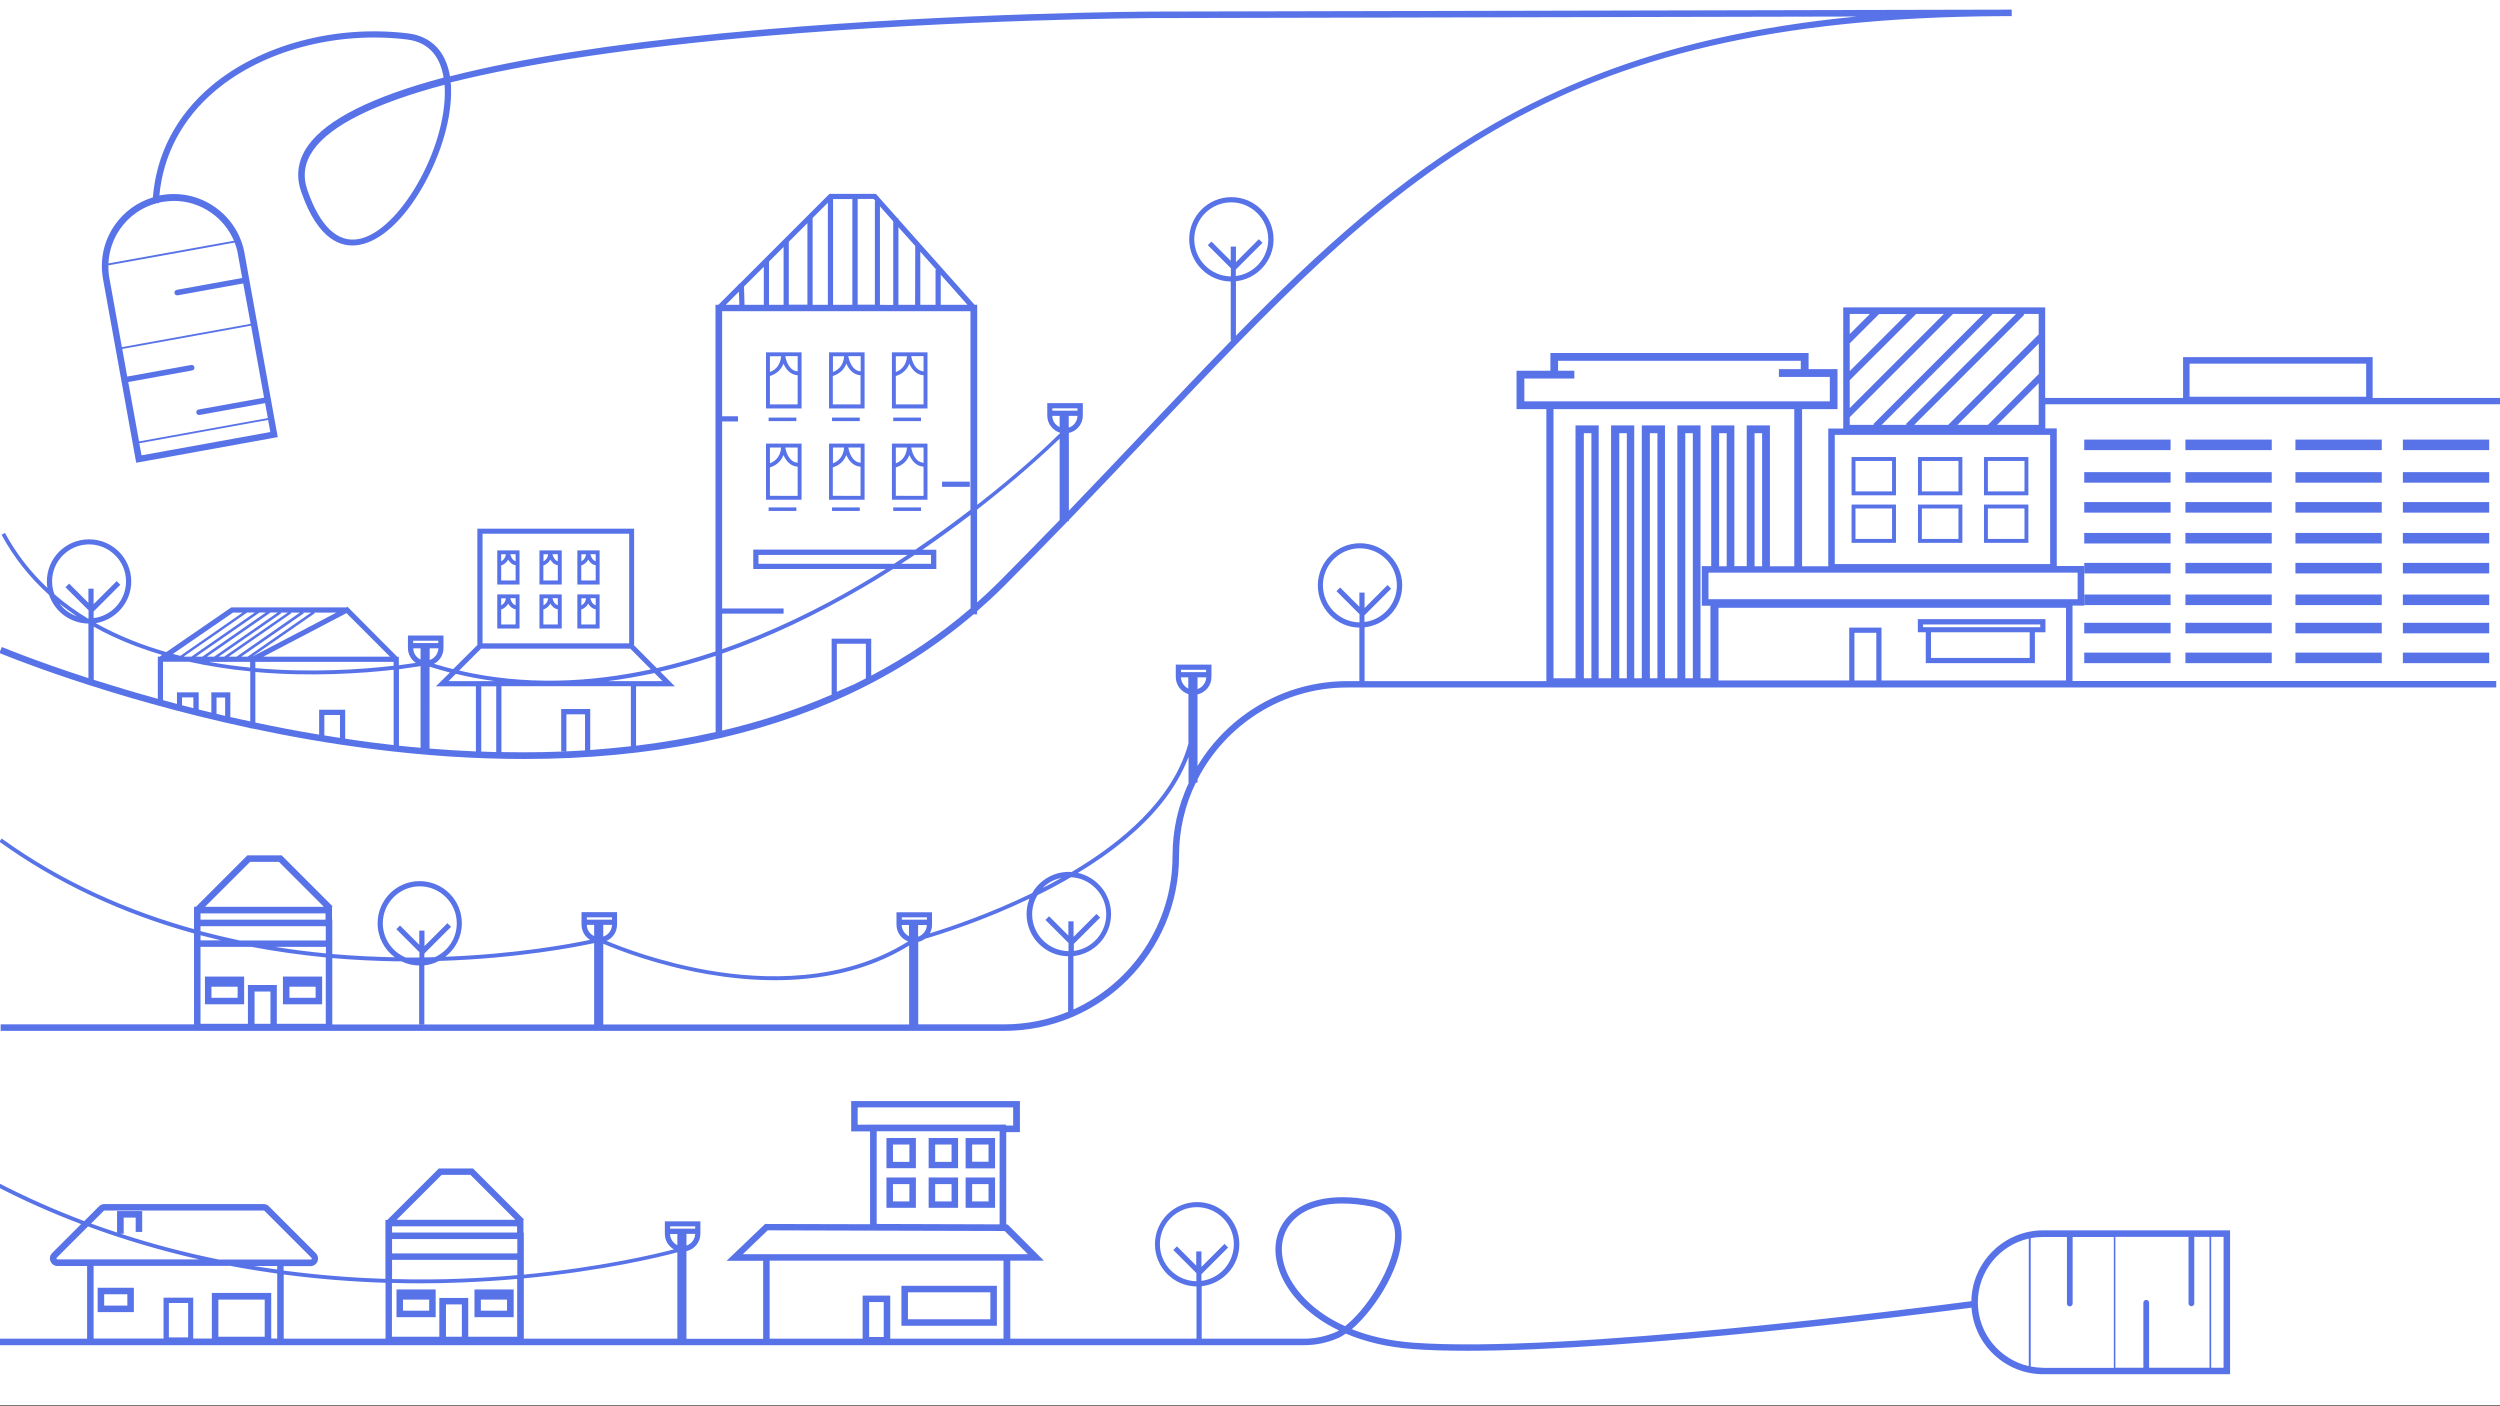 <?xml version="1.0" encoding="utf-8"?>
<!-- Generator: Adobe Illustrator 24.3.0, SVG Export Plug-In . SVG Version: 6.00 Build 0)  -->
<svg version="1.1" xmlns="http://www.w3.org/2000/svg" xmlns:xlink="http://www.w3.org/1999/xlink" x="0px" y="0px"
	 viewBox="0 0 1920 1080" style="enable-background:new 0 0 1920 1080;" xml:space="preserve">
<rect x="0" y="0" width="1920" height="1080" fill="#333333" stroke="none"/>
<style type="text/css">
	.st0{fill:#FFFFFF;}
	.st1{display:none;}
	.st2{display:inline;fill:#39B9E5;}
	.st3{display:inline;}
	.st4{display:inline;opacity:0.5;fill:#FFFFFF;enable-background:new    ;}
	.st5{fill:#5873E8;}
</style>
<g id="Layer_2">
	<rect x="-0.6" y="-0.7" class="st0" width="1922.7" height="1080"/>
</g>
<g id="Layer_1">
	<g id="Layer_1_2_">
		<g id="Layer_1_1_" class="st1">
			<path class="st2" d="M0,827.8V1h1920v847.7c0,0-548.8-262-906.3,0S0,827.8,0,827.8z"/>
			<g class="st3">
				<path class="st0" d="M1221,117.3c-24.6,57.7,64.6,98.4,64.6,98.4s-22.4-18.6-21.1-55.9s32.6-51.3,39.1-53.3
					c6.4-2,21.6-8.8,43.8,0L1296.2,76C1296.2,75.9,1245.6,59.5,1221,117.3z"/>
				<path class="st0" d="M1245.6,191.6l-14.7-10.1c-24.6-19.4-21.5-44.9-22.6-54.4s7.7-35.6,30.4-50.3c22.7-14.7,53-4.5,53-4.5
					c-28.2-17.7-36.9-14.2-49.9-13.4s-28.2,12.3-32.6,16.2s-18.9,21.8-19.3,47.1s12.3,35.4,18.3,44.1
					C1214.2,175.2,1245.6,191.6,1245.6,191.6z"/>
				<path class="st0" d="M1576.5,627.7c1.7,1.2,3.4,2,4.9,2.4C1581.3,630,1579.5,629.2,1576.5,627.7z"/>
				<path class="st0" d="M1562.6,494c44.8-51.5,102.3-27.5,102.3-27.5s-42.1-36.2-96.6-11.9c-20.3,9.1-33.4,22.6-41.3,37.9
					c-1.2-1.1-2.6-1.9-4.3-2.5c-0.8-0.3-1.7-0.5-2.6-0.7c-30.1-6.6-80.4,25.9-94.3,37.9c-4.3,3.7-9,9.9-15.5,18.4
					c-17.8,23.7-47.7,63.3-87.5,65.9c-25.6,1.7-53.1-12.2-81.7-41.2c-10-10.2-13.6-20.7-11.2-33.3c5.1-27.4,41.4-77,184.7-157.6
					c95.8-53.9,202.4-100.8,259.7-126.1c19.3-8.5,32.1-14.1,37.4-16.9c27.4-14.4,57.5-45.9,63.3-83.7c3.1-20.4,0.2-51.3-31.2-83.2
					c-12.3-12.4-26.5-18.3-42.4-17.6c-47.7,2.4-98,64.6-146.7,124.8c-18.2,22.6-35.5,43.9-50.6,59.2c-10.6,10.8-22.7,15.6-36.8,14.7
					c-24.5-1.6-50.4-19.5-70.9-37.9c6.5-10,10.3-22.3,10.3-35.4c0-20.2-8.9-38.2-22.7-49.5c-5.8-5.2-15.2-12-29.4-18.3
					c-22.4-10.1-79.9,1.9-79.9,63.3c0,54.5,47.1,65.4,68.6,65.8c2.3,0.3,4.5,0.5,6.8,0.5c11.1,0,21.4-3.5,30.1-9.5
					c23.6,21.2,54.6,42.6,85.6,44.6c20.9,1.4,39.3-5.9,54.7-21.5c15.9-16.2,33.5-37.9,52.1-60.9c41.2-51,92.6-114.4,130-116.3
					c9.2-0.5,17.3,3,24.9,10.7c19.7,20,28,41.2,24.6,62.9c-4.5,29.5-29.6,55.1-51.1,66.4c-4.6,2.4-17.8,8.2-36,16.3
					c-57.6,25.4-164.9,72.6-261.7,127.1c-123.1,69.2-187.3,126-196.3,173.8c-3.8,20,2.3,38.8,17.6,54.3c31.5,32,63.1,48.2,93.8,48.2
					c1.9,0,3.9-0.1,5.8-0.2c50.2-3.4,84.1-48.3,104.3-75.1c4.9-6.5,9.6-12.7,12-14.8c18.1-15.5,58.7-36.4,74.5-32.9
					c0.3,0.1,0.5,0.1,0.7,0.2c1.2,0.4,2.5,0.5,3.8,0.4c-4.6,20.5-2.2,42.1,3.5,59.6c9.7,30,41,48.8,53.2,55.2
					C1555.4,613.1,1521.3,541.5,1562.6,494z M1350.4,230.8c-26.6,0-48.3-23.9-48.3-53.4s21.7-53.4,48.3-53.4s48.3,23.9,48.3,53.4
					c0,11-3,21.2-8.2,29.7c-19.2-18.2-32.3-35.3-32.7-35.8l0,0l-9,7c-5.2,4.1-6,11.7-1.7,16.8c6.1,7.2,15.5,17.7,27.1,28.7
					C1367.2,228.3,1359,230.8,1350.4,230.8z"/>
				<path class="st0" d="M1654.8,532.3c49.2-39.7,94.3-15.7,94.3-15.7s-33.8-27.9-76.5-43.6s-79.2,14.3-79.2,14.3
					c-89.1,81.3,9.1,155.4,9.1,155.4l59.1,33.3C1620.9,647.1,1605.5,571.9,1654.8,532.3z"/>
				<path class="st0" d="M1830.3,601.1c-3.2-17-12.1-43.1-36.3-57.2c-36.6-21.4-39.6-23.3-39.6-23.3s-79.2-24-111.9,61.8
					c-26.1,68.4,38.6,111.2,74.7,124.6c10.1,4.6,21.1,7.1,32.7,7.1c46.1,0,83.6-39.8,83.6-88.8
					C1833.4,616.8,1832.3,608.8,1830.3,601.1z M1749.8,698.9c-37.9,0-68.7-33.1-68.7-73.7c0-40.7,30.8-73.7,68.7-73.7
					c37.9,0,68.7,33.1,68.7,73.7S1787.7,698.9,1749.8,698.9z"/>
			</g>
		</g>
		<g id="Layer_3" class="st1">
			<path class="st4" d="M1805.5,534.6c-0.8-0.3-1.5-0.4-2.3-0.5l-184-98c-9.4-5-20.2-6.1-30.3-3.1c-31.5,9.4-54.5,28.2-68.4,55.9
				l-6,1.2V490c-2.1,0.5-52.2,13.7-128.8,77c-22.7,18.8-55.7,30.6-90.4,32.4c-31.9,1.7-61.2-5.6-76.6-19.1
				c-14.7-12.8-15.6-29.9-2.7-50.6c16.9-27.2,110-75.4,208.5-126.4c78-40.4,166.4-86.2,234.6-130.5
				c81.2-52.7,120.5-94.1,123.7-130.3c1.7-19.4-7.1-36.7-26.2-51.3c-32.9-25.2-61.7-34.8-88.1-29.5c-42.9,8.7-69.1,54.9-94.4,99.5
				c-23.8,41.9-46.2,81.4-77.9,81.4c-44.4,0-80.4-18.7-103.2-34.7c2.5-5.5,4.7-11.4,6.3-17.6c8.5-32.5,0.7-63.7-17.5-76.6
				c-0.3-0.6-0.5-1.1-0.6-1.4l0.1-0.2l-95.4-60.4c-8.4-5.3-17.9-8.1-27.5-8.1c-0.2,0-0.5,0-0.7,0c-26.2,0.4-46.2,7.9-59.5,22.2
				c-17.7,19.1-19.9,46.3-18.6,65.7c0.8,13.2,8.1,25.4,19.3,32.6l128.6,81.8l0.4-0.7c2.1,1.1,4.3,1.9,6.7,2.5
				c2.8,0.7,5.6,1.1,8.4,1.1c10.1,0,20.6-4.5,30.2-13.1c4.4-4,8.4-8.6,12-13.8c34.5,24,72.9,36.7,111.1,36.7
				c18.8,0,36.1-9.6,52.9-29.2c14.1-16.5,26.2-37.8,39-60.3c23.6-41.5,47.9-84.5,83.7-91.7c21.6-4.4,46.2,4.3,75.2,26.5
				c14.6,11.2,21.2,23.4,19.9,37.2c-2.7,30.1-41.8,69.9-116.5,118.3c-67.6,43.8-155.6,89.4-233.3,129.7
				c-109.2,56.6-195.5,101.3-214.7,132.2c-8.7,14.1-12.5,27.5-11.2,40.1c1.2,11.7,7.1,22.5,16.9,31.1c16.9,14.8,45.6,23.2,78,23.2
				c3.3,0,6.6-0.1,9.9-0.3c38.1-2,74.4-15.1,99.8-36.1c59.3-49.1,102.5-67,117.1-72.1c-7.8,24.3-8.4,49.1-7.4,66.5
				c0.9,14.5,9.4,27.8,22.2,34.6l210.1,111.2c1.3,1.4,2.8,2.4,4.5,3c1.1,0.4,2.2,0.5,3.3,0.5c7.4,0,16.2-7.7,26.1-23
				c10.3-15.9,20.5-38.1,28.7-62.6s13.5-48.4,14.9-67.3C1816.9,549.3,1813.6,537.3,1805.5,534.6z M1201,160.8
				c-1.5-0.9-2.8-2-4.1-3.1c-0.8-5.8-2.4-20.4,0-37c-0.3-0.2-0.6-0.3-0.9-0.5c-2.3,15.9-1.1,30-0.2,36.5
				c-7.1-6.5-11.6-15.7-12.2-25.4c-1.2-18.7,0.9-44.7,17.6-62.7c12.5-13.6,31.6-20.6,56.7-21c6-0.1,12,1,17.7,3.3
				c-23.6,1.4-42.2,8.3-55.8,20.7c0.3,0.1,0.7,0.3,1,0.4c13.7-12.4,32.8-19.2,56.9-20.2c2.1,0.9,4.2,2.1,6.1,3.3l4.8,3
				c-32.8,4.1-55.7,16.3-68.3,36.4c-16.9,27.1-10,61.3-6.3,74.5L1201,160.8z M1234.5,182.2c-2.5-7.9-8.1-30.2-1.5-53.6
				c-0.3-0.2-0.6-0.4-0.9-0.6c-6.5,22.8-1.6,44.5,1,53.4l-16.8-10.7c-3.3-10.8-12.2-47,5.4-75.1c12.5-20,35.8-32.1,69.3-35.8
				l11.5,7.3c-17.5,5.1-32,12.1-43.3,21.1c0.3,0.2,0.6,0.4,0.9,0.6c11.4-8.9,26-15.9,43.6-21l25.1,15.9
				c-30.4,7.3-51.4,21.7-62.4,42.6c-15.3,29.2-6.4,63.3-2.8,74.4L1234.5,182.2z M1287,215.5c-2.3-6.7-7.7-24.3-7.1-44.2
				c-0.3-0.2-0.7-0.4-1-0.6c-0.7,19.2,4.2,36.4,6.7,44l-19.1-12.2c-2.6-7.2-14.5-44.1,1.8-75.2c10.9-20.8,32.1-34.9,63-42l16,10.1
				c-15.4,3.6-28.3,9.1-38.6,16.5c0.3,0.2,0.6,0.4,0.8,0.6c10.4-7.4,23.4-12.9,38.9-16.4l18.6,11.7c-11.5-1.6-23.7,2.8-34.8,12.8
				c-12.1,10.8-21.3,27-26.2,45.5s-4.6,37.1,0.6,52.4c1.8,5.3,4.1,9.9,6.9,13.9L1287,215.5z M1370.5,232.9
				c-11.3,10.1-23.6,14.1-34.9,11.2c-11.3-2.9-20.1-12.4-25-26.8c-5-14.6-5.2-32.4-0.6-50.1s13.5-33.2,25-43.5
				c8.8-7.9,18.4-12.1,27.5-12.1c2.5,0,5,0.3,7.4,0.9c23.6,6.1,35,40.6,25.6,76.9c-1.5,5.7-3.4,11.1-5.7,16.3
				c-23.7-17.4-37.1-34.6-37.3-34.8l-12.7,9.8c0.6,0.8,15.5,19.9,42.1,39.1C1378.5,224.7,1374.7,229.1,1370.5,232.9z M1532.7,605.4
				c-0.9-7.3-3-31.9,2.7-61.2c0.7-3.7,1.6-7.5,2.6-11.4c0.2-0.7-0.2-1.4-0.8-1.7l0,0c-0.8-0.4-1.8,0.1-2,1c-1,4-1.9,7.9-2.6,11.6
				c-5.3,27.4-3.9,50.7-3,60.1c-11-6.1-18.3-17.5-19-30.1c-2.5-41,4.6-113.3,79.7-135.7c8.9-2.6,18.3-1.7,26.5,2.7l4.3,2.3
				c-22.8,7.9-41.7,20.7-56.4,38.3c-0.5,0.6-1,1.3-1.5,1.9c-0.6,0.8-0.3,1.9,0.6,2.4l0,0c0.6,0.3,1.4,0.1,1.9-0.4
				c13.4-16.7,32.4-31.5,59.2-40.2l23.8,12.7c-32.3,9.7-56.1,27.5-70.7,53c-24.7,43.2-15.8,96.6-12.4,112.3L1532.7,605.4z
				 M1608.7,645.5c-0.7-5.4-3.5-31.3,2.6-62.4c0.7-3.7,1.6-7.5,2.6-11.4c0.2-0.7-0.2-1.4-0.8-1.7l0,0c-0.8-0.4-1.8,0.1-2,1
				c-1,4-1.9,7.9-2.6,11.6c-5.6,28.6-3.8,52.8-2.9,61.3L1568,624c-3-12.9-13.6-68.2,11.8-112.5c14.6-25.6,38.6-43.3,71.4-52.6
				l29.1,15.5c-21.8,14.6-37,32.4-47.6,50.5c-0.4,0.8-0.1,1.8,0.7,2.1l0,0c0.7,0.3,1.5,0,1.9-0.6c10.6-18.2,25.9-36,48-50.4
				l49.5,26.4c-6.2,4.5-22.1,17.2-36.8,39.6c-16.9,25.8-35.4,69.9-28.9,134.5L1608.7,645.5z M1733.8,711.7l-29.2-15.4
				c-0.9-5.5-3.8-27.5,0.8-56.9c1-6.3,2.4-13.2,4.3-20.5c-0.4-0.7-0.6-1.1-0.9-1.8l0,0c-0.8-0.3-1.7,0.2-1.9,1
				c-2,7.5-3.4,14.6-4.4,21c-4.2,26.7-2.2,47.4-1.1,55.5l-32.3-17.1c-6.8-64.7,11.7-108.8,28.4-134.5c15.2-23.3,31.8-36.1,37.1-39.8
				l29,15.4c-15.8,16.3-27.7,33.1-36.7,49.4c-0.4,0.8-0.1,1.8,0.8,2.1l0,0c0.7,0.2,1.4,0,1.8-0.7c9-16.2,20.9-33,36.8-49.3
				l29.3,15.6c-16.2,8.4-35.5,45.2-48.5,83.8c-8.2,24.5-13.5,48.4-14.9,67.3C1731.6,697.5,1732.1,705.8,1733.8,711.7z M1808.4,569.7
				c-1.3,18.3-6.5,41.6-14.6,65.5c-8,23.9-18,45.6-28,61c-10.5,16.2-18.1,20.7-21.3,19.6c-3.3-1.1-6.6-9.2-5.1-28.5
				c1.3-18.3,6.5-41.6,14.6-65.5s18-45.6,28-61c9.5-14.7,16.6-19.8,20.3-19.8c0.4,0,0.7,0.1,1,0.2
				C1806.5,542.3,1809.8,550.4,1808.4,569.7z"/>
		</g>
		<g id="Layer_2_1_" class="st1">
		</g>
	</g>
	<g id="Layer_2_2_">
		<g>
			<path class="st5" d="M157.4,750v21.3h30.1V750H157.4z M162.4,766.3v-8.5h20.1v8.5H162.4z"/>
			<path class="st5" d="M247.4,750h-30.1v21.3h30.1V750z M222.3,766.3v-8.5h20.1v8.5H222.3z"/>
			<path class="st5" d="M304.5,990.3v21.3h30.1v-21.3H304.5z M309.5,1006.6v-8.5h20.1v8.5H309.5z"/>
			<path class="st5" d="M394.5,990.3h-30.1v21.3h30.1V990.3z M369.3,1006.6v-8.5h20.1v8.5H369.3z"/>
			<path class="st5" d="M1514,999.3c-37.3,4.9-313.1,40.3-428.3,31.9c-18.6-1.4-34.3-5.1-47.5-10.4c18.8-16,40.7-51.4,38-76
				c-1.4-12.6-9.2-20.6-22.6-23.1c-30.5-5.7-54-0.5-66.2,14.8c-9.1,11.5-10.4,27.3-3.4,43.2c6.5,14.8,20.9,30.9,44.3,42.1
				c-1,0.6-1.9,1-2.8,1.4c-7.6,3.2-15.5,4.9-23.7,4.9h-78.9v-40.3c16.2-1.8,28.9-15.5,28.9-32.2c0-17.9-14.5-32.4-32.4-32.4
				S887,937.7,887,955.6c0,17.7,14.3,32.2,31.9,32.4v40.1h-143v-59.9h25.8l-27.8-27.8h-1.1v-70.9h10.5v-23.9H653.7v23.3h14.5v71.3
				l-80.6-0.2L558,968.3h28.1v59.9h-58.9v-67.3c6.1-1.4,10.7-6.8,10.7-13.3V938h-27.3v9.6c0,5.1,2.8,9.6,7,11.9
				c-15.2,4-57.3,13.9-115.3,19.4v-32.2H402v-9.8l0.4-0.4l-39.1-39.1H337l-39.5,39.5H296v9.8v5v30.5c-24.4-0.8-50.7-2.8-78.2-6.4
				v-3.4h20.7c2.3,0,4.4-1.4,5.3-3.6c0.9-2.2,0.4-4.6-1.2-6.3l-36.1-36.1c-1.1-1.1-2.5-1.7-4.1-1.7H80.2c-1.5,0-3,0.6-4.1,1.7
				l-11.4,11.4c-22.6-8.5-45.2-18.5-67.7-30.2l-1.4,2.7c21.5,11.2,43.7,21.1,66.7,29.8L40,962.4c-1.7,1.7-2.1,4.1-1.2,6.3
				c0.9,2.2,3,3.6,5.3,3.6h22.8v55.8H-0.6v5h586.7h189.6h143l0,0h4l0,0h78.9c8.9,0,17.5-1.8,25.7-5.3c2-0.8,4.1-2.1,6.3-3.6
				c14.2,6.1,31.4,10.4,51.7,11.9c12.2,0.9,26.3,1.3,41.6,1.3c129.2,0,352.1-28.5,387.2-33.1c2.1,28.5,26,51.1,55.1,51.1h143.5
				V944.9h-143.5C1539.1,944.9,1514.5,969.2,1514,999.3z M890.8,955.5c0-15.7,12.8-28.4,28.4-28.4s28.4,12.8,28.4,28.4
				c0,14.5-10.9,26.5-24.9,28.2v-5.1l20.5-20.5l-2.8-2.8L922.7,973v-11.9h-4V972l-14.8-14.8l-2.8,2.8l17.7,17.7v6.3
				C903.3,983.7,890.8,971.1,890.8,955.5z M527.2,956.6v-9h6.7C533.8,951.8,531,955.4,527.2,956.6z M533.9,941.8v1.8h-19.3v-1.8
				H533.9z M514.6,947.7h5.6v8.6C517,954.7,514.7,951.5,514.6,947.7z M520.2,961.8v66.3H402.3v-46.3
				C463.2,976,506.7,965.4,520.2,961.8z M301.1,985.3c7,0.2,14.1,0.3,21.2,0.3c11,0,22-0.2,33.1-0.7c14.6-0.6,28.6-1.5,41.8-2.7
				v44.4h-37.6v-29.8h-22.2v29.8H301v-41.3H301.1z M342.5,1026.6v-24.8h12.2v24.8H342.5z M339.2,902.3h22.1l34.5,34.5h-91.2
				L339.2,902.3z M301.1,941.8h96v4.8h-96V941.8z M397.3,951.6v11h-96.2v-11H397.3z M301.1,967.6h96.2v11.7
				c-13.3,1.2-27.3,2.1-42.1,2.7c-16.7,0.7-34.8,0.8-54.1,0.3L301.1,967.6L301.1,967.6z M296.1,985.2v42.9h-78.2v-49.3
				C243.5,982.2,269.6,984.3,296.1,985.2z M212.9,975c-5.9-0.8-11.9-1.7-17.9-2.7h17.9V975z M79.7,929.9c0.1-0.1,0.3-0.2,0.5-0.2
				h122.4c0.2,0,0.4,0.1,0.5,0.2l36.1,36.1c0.3,0.3,0.3,0.6,0.2,0.8s-0.3,0.5-0.7,0.5H218h-3.2h-46.9c-24.6-5-49.8-11.5-75.3-19.8
				H95v-12.4h9.2v11h5v-16H89.9v16.5c-6.6-2.2-13.3-4.5-20-6.9L79.7,929.9z M44.1,967.2c-0.4,0-0.6-0.3-0.7-0.5
				c-0.1-0.2-0.1-0.5,0.2-0.8l24-24c27.5,10.2,56,18.6,85.4,25.3H69.4h-2.5H44.1z M71.9,972.2H177c2.8,0.5,5.7,1.1,8.5,1.6
				c9.1,1.6,18.2,3,27.4,4.3v49.9h-4.6v-35h-45.6v35h-14.3v-31.4h-22.8v31.4H71.9V972.2z M167.7,1026.6v-28.5h35.6v28.5H167.7z
				 M129.7,1027.1v-26.4h14.8v26.4H129.7z M658.7,863.8v-13.3h119.4v13.9h-5.5v-0.7H670.8h-2.5L658.7,863.8L658.7,863.8z
				 M673.3,868.8h94.4v71.5l-94.4-0.3V868.8z M570.5,963.2l19.1-18.3l182,0.5l17.8,17.8h-13.8H586.1H570.5z M667.5,1026.7V1000h11.2
				v26.8h-11.2V1026.7z M683.7,1028.1V995h-21.2v33.1h-71.4v-59.9h179.6v59.9H683.7z M1033,1018.5c-23.7-10.7-38.1-26.4-44.5-40.9
				c-6.2-14.2-5.2-28.1,2.7-38.1c8-10,21.7-15.2,39.6-15.2c6.7,0,14,0.7,21.8,2.2c11.2,2.1,17.4,8.4,18.6,18.7
				c1.3,11.9-4.1,28.6-14.9,45.9C1049.1,1002.7,1040.6,1012.6,1033,1018.5z M1519,1000.2c0-23.9,16.7-43.9,39.1-49v98
				C1535.8,1044.1,1519,1024,1519,1000.2z M1559.6,1049.5v-98.6c3.1-0.6,6.4-0.9,9.7-0.9h18.1v51.1c0,1.2,1,2.2,2.2,2.2l0,0
				c1.2,0,2.2-1,2.2-2.2V950h31.6v100.5h-53.9C1565.9,1050.4,1562.7,1050.1,1559.6,1049.5z M1683,1003.2c1.2,0,2.2-1,2.2-2.2v-51.1
				h11.7v100.5h-46.4v-49.9c0-1.2-1-2.2-2.2-2.2s-2.2,1-2.2,2.2v49.9h-21.5V949.9h56.2v51.1
				C1680.8,1002.2,1681.8,1003.2,1683,1003.2z M1707.7,1050.4h-9.5V949.9h9.5V1050.4z"/>
			<path class="st5" d="M615.6,270.6h-27.3v43.1h27.3V270.6z M612.6,285.2c-6.9-0.5-9-8.8-9.5-11.7h9.5V285.2z M599.9,273.6
				c-0.6,8-5.6,11-8.6,12.1v-12.1H599.9z M591.3,310.6v-21.8c2.8-0.9,8-3.2,10.4-9.5c1.9,4.3,5.3,8.6,10.9,8.9v22.4H591.3z"/>
			<path class="st5" d="M664,270.6h-27.3v43.1H664V270.6z M661,285.2c-6.9-0.5-9-8.8-9.5-11.7h9.5V285.2z M648.3,273.6
				c-0.6,8-5.6,11-8.6,12.1v-12.1H648.3z M639.6,310.6v-21.8c2.8-0.9,8-3.2,10.4-9.5c1.9,4.3,5.3,8.6,10.9,8.9v22.4H639.6z"/>
			<path class="st5" d="M712.3,270.6H685v43.1h27.3V270.6z M709.3,285.2c-6.9-0.5-9-8.8-9.5-11.7h9.5V285.2z M696.6,273.6
				c-0.6,8-5.6,11-8.6,12.1v-12.1H696.6z M688,310.6v-21.8c2.8-0.9,8-3.2,10.4-9.5c1.9,4.3,5.3,8.6,10.9,8.9v22.4H688z"/>
			<path class="st5" d="M399,422.7h-17.1v26.2H399V422.7z M396,431c-2.6-0.7-3.7-3.6-4.1-5.4h4.1V431z M388.5,425.7
				c-0.4,3.1-2.2,4.7-3.6,5.4v-5.4H388.5z M384.9,445.8v-11.5c1.8-0.6,4-2,5.4-4.5c1.2,2.1,3,3.9,5.7,4.3v11.7H384.9z"/>
			<path class="st5" d="M431.4,422.7h-17.1v26.2h17.1V422.7z M428.4,431c-2.6-0.7-3.7-3.6-4.1-5.4h4.1V431z M421,425.7
				c-0.4,3.1-2.2,4.7-3.6,5.4v-5.4H421z M417.3,445.8v-11.5c1.8-0.6,4-2,5.4-4.5c1.2,2.1,3,3.9,5.7,4.3v11.7H417.3z"/>
			<path class="st5" d="M460.5,422.7h-17.1v26.2h17.1V422.7z M457.5,431c-2.6-0.7-3.7-3.6-4.1-5.4h4.1V431z M450.1,425.7
				c-0.4,3.1-2.2,4.7-3.6,5.4v-5.4H450.1z M446.4,445.8v-11.5c1.8-0.6,4-2,5.4-4.5c1.2,2.1,3,3.9,5.7,4.3v11.7H446.4z"/>
			<path class="st5" d="M399,456.5h-17.1v26.2H399V456.5z M396,464.8c-2.6-0.7-3.7-3.6-4.1-5.4h4.1V464.8z M388.5,459.5
				c-0.4,3.1-2.2,4.7-3.6,5.4v-5.4H388.5z M384.9,479.6v-11.5c1.8-0.6,4-2,5.4-4.5c1.2,2.1,3,3.9,5.7,4.3v11.7H384.9z"/>
			<path class="st5" d="M431.4,456.5h-17.1v26.2h17.1V456.5z M428.4,464.8c-2.6-0.7-3.7-3.6-4.1-5.4h4.1V464.8z M421,459.5
				c-0.4,3.1-2.2,4.7-3.6,5.4v-5.4H421z M417.3,479.6v-11.5c1.8-0.6,4-2,5.4-4.5c1.2,2.1,3,3.9,5.7,4.3v11.7H417.3z"/>
			<path class="st5" d="M460.5,456.5h-17.1v26.2h17.1V456.5z M457.5,464.8c-2.6-0.6-3.7-3.6-4.1-5.4h4.1V464.8z M450.1,459.5
				c-0.4,3.1-2.2,4.7-3.6,5.4v-5.4H450.1z M446.4,479.6v-11.5c1.8-0.6,4-2,5.4-4.5c1.2,2.1,3,3.9,5.7,4.3v11.7H446.4z"/>
			<path class="st5" d="M615.6,340.7h-27.3v43.1h27.3V340.7z M612.6,355.4c-6.9-0.5-9-8.8-9.5-11.7h9.5V355.4z M599.9,343.7
				c-0.6,8-5.6,11-8.6,12.1v-12.1H599.9z M591.3,380.8V359c2.8-0.9,8-3.2,10.4-9.5c1.9,4.3,5.3,8.6,10.9,8.9v22.4H591.3z"/>
			<path class="st5" d="M664,340.7h-27.3v43.1H664V340.7z M661,355.4c-6.9-0.5-9-8.8-9.5-11.7h9.5V355.4z M648.3,343.7
				c-0.6,8-5.6,11-8.6,12.1v-12.1H648.3z M639.6,380.8V359c2.8-0.9,8-3.2,10.4-9.5c1.9,4.3,5.3,8.6,10.9,8.9v22.4H639.6z"/>
			<path class="st5" d="M712.3,340.7H685v43.1h27.3V340.7z M709.3,355.4c-6.9-0.5-9-8.8-9.5-11.7h9.5V355.4z M696.6,343.7
				c-0.6,8-5.6,11-8.6,12.1v-12.1H696.6z M688,380.8V359c2.8-0.9,8-3.2,10.4-9.5c1.9,4.4,5.3,8.6,10.9,8.9v22.4H688z"/>
			<rect x="590.3" y="389.7" class="st5" width="21.3" height="2.7"/>
			<rect x="639" y="389.7" class="st5" width="21.3" height="2.7"/>
			<rect x="686" y="389.7" class="st5" width="21.3" height="2.7"/>
			<rect x="590.3" y="320.7" class="st5" width="21.3" height="2.7"/>
			<rect x="639" y="320.7" class="st5" width="21.3" height="2.7"/>
			<rect x="686" y="320.7" class="st5" width="21.3" height="2.7"/>
			<rect x="723.5" y="369.9" class="st5" width="21.3" height="4"/>
			<path class="st5" d="M1456.1,351H1422v29.4h34.1V351z M1453.1,377.4H1425V354h28.1V377.4z"/>
			<path class="st5" d="M1507.1,351H1473v29.4h34.1V351z M1504.1,377.4H1476V354h28.1V377.4z"/>
			<path class="st5" d="M1557.8,351h-34.1v29.4h34.1V351z M1554.8,377.4h-28.1V354h28.1V377.4z"/>
			<path class="st5" d="M1456.1,387.5H1422v29.4h34.1V387.5z M1453.1,413.9H1425v-23.4h28.1V413.9z"/>
			<path class="st5" d="M1507.1,387.5H1473v29.4h34.1V387.5z M1504.1,413.9H1476v-23.4h28.1V413.9z"/>
			<path class="st5" d="M1557.8,387.5h-34.1v29.4h34.1V387.5z M1554.8,413.9h-28.1v-23.4h28.1V413.9z"/>
			<path class="st5" d="M1479,509.3h83.8v-23.7h8.1v-10.1h-98v10.1h6.1V509.3z M1558.8,505.3H1483v-19.7h75.8V505.3z M1476.9,481.7
				v-2.1h90v2.1h-4.1H1479H1476.9z"/>
			<path class="st5" d="M75,989v18.7h27.8V989H75z M97.8,1002.7H80V994h17.8V1002.7z"/>
			<path class="st5" d="M692.3,1018.2h73.3v-30.7h-73.3V1018.2z M697.3,992.5h63.3v20.7h-63.3V992.5z"/>
			<path class="st5" d="M680.8,897.2h22.6V874h-22.6V897.2z M685.8,879h12.6v13.3h-12.6V879z"/>
			<path class="st5" d="M713.2,897.2h22.6V874h-22.6V897.2z M718.2,879h12.6v13.3h-12.6V879z"/>
			<path class="st5" d="M741.6,874v23.3h22.6V874H741.6z M759.2,892.2h-12.6V879h12.6V892.2z"/>
			<path class="st5" d="M680.8,927.6h22.6v-23.3h-22.6V927.6z M685.8,909.4h12.6v13.3h-12.6V909.4z"/>
			<path class="st5" d="M713.2,927.6h22.6v-23.3h-22.6V927.6z M718.2,909.4h12.6v13.3h-12.6V909.4z"/>
			<path class="st5" d="M741.6,927.6h22.6v-23.3h-22.6V927.6z M746.6,909.4h12.6v13.3h-12.6V909.4z"/>
			<path class="st5" d="M67.9,520.8C26.8,507.5,2,497.1,1.4,496.9l-1.9,4.6c1,0.4,81,33.8,192.7,57.7v0.2h1.1
				c29,6.2,60,11.7,92.4,15.8c40.5,5.2,79.5,7.7,116.9,7.7c48.2,0,93.6-4.3,135.8-12.8c82.2-16.7,152.5-49.7,209.3-98.3h2.7v-2.4
				c7.1-6.2,13.9-12.5,20.6-19.2c17.1-17.1,33.3-33.7,49-49.9h0.9v-0.9c21.3-22.1,41.6-43.6,61.5-64.6
				C1071.4,135.1,1186,14,1537.8,12.4h7.2v-5c-2.4,0-4.7,0-7.1,0L883.2,8.9c-1.4,0-145.3,0.8-295.9,13.7
				c-88.5,7.6-162.1,17.9-218.6,30.5c-8,1.8-15.7,3.6-23.1,5.5c-3.2-19.2-14.5-30.9-32.5-33c-55.5-6.7-113.3,8.8-150.9,40.5
				c-26.7,22.5-42.1,52-44.8,85.5c-11.9,3.6-22.1,11-29.3,21.3c-8.4,12.1-11.6,26.8-9,41.3l25.5,141.2l108.7-19.7l-25.5-141.2
				c-2.6-14.5-10.7-27.1-22.9-35.6c-12.1-8.4-26.8-11.6-41.3-9c-0.4,0.1-0.8,0.2-1.2,0.2c3-31.5,17.7-59.2,42.9-80.4
				c36.5-30.8,92.9-45.9,147.1-39.4c19.1,2.3,26.1,15.8,28.3,29.3c-54.9,14.6-89.9,32.2-104.1,52.2c-7.8,11-9.6,22.9-5.3,35.4
				c13.2,38.2,31.7,43.3,44.9,40.8c16.5-3,34.4-19.6,49-45.6c14-24.8,21.9-52.6,21.2-74.6c0-1.5-0.1-3.1-0.3-4.5
				C405,48.6,486,36.4,587.7,27.6c150.5-12.9,294.1-13.7,295.6-13.7l542.6-1.2c-39.4,3.8-75.9,9.6-110.2,17.4
				c-61.8,14.2-116.8,35.5-168.3,64.9c-72.9,41.7-133.1,96.3-198.2,162.8V216c16.2-1.8,28.9-15.5,28.9-32.2
				c0-17.9-14.5-32.4-32.4-32.4s-32.4,14.5-32.4,32.4c0,17.7,14.3,32.2,31.9,32.4v45.2h0.5c-21.5,22-43.6,45.4-66.9,70
				c-18.8,19.8-37.9,40-57.9,60.8v-59.7c6.1-1.4,10.7-6.8,10.7-13.3v-9.6h-27.3v9.6c0,6.1,4.1,11.3,9.7,13.1v0.5
				c-7.7,7.6-30.3,29.1-63.5,54.9V234.1h-2L690,168.4v-0.8h-0.7l-16.6-18.7H637l-69,69h-0.7v0.6l-15.6,15.6h-2.2v266.2
				c-14.6,4.9-29.7,9.3-45.1,12.8l-17.8-17.9h0.4V406H366.6v89.4L348,513.9c-4.9-1.2-9.8-2.6-14.7-4.1c4.4-2.3,7.3-6.8,7.3-12.1
				v-9.6h-27.3v9.6c0,4.7,2.4,8.9,6.1,11.4c-3.3,0.5-7.8,1.1-13.1,1.8v-6.5h-1.2L266.9,466l-0.9,0.5h-88.4l-49.9,34.3
				c-18.5-5.3-36.9-12.5-54.2-22.2c15.4-2.5,27.3-15.9,27.3-32c0-17.9-14.5-32.4-32.4-32.4S36,428.6,36,446.5c0,1.7,0.1,3.3,0.4,5
				c-12.6-11.8-23.6-25.7-32.6-42.2l-2.6,1.4c9.4,17.4,21.6,32.8,36.5,46.2c4.3,12.7,16.2,21.8,30.2,22l0,0
				C67.9,478.9,67.9,520.8,67.9,520.8z M98.5,293.4l49.1-8.9c1.2-0.2,1.9-1.3,1.7-2.5s-1.3-1.9-2.5-1.7l-49.1,8.9L93.9,268
				l98.9-17.9l10,55.3l-50.3,9.1c-1.2,0.2-1.9,1.3-1.7,2.5s1.3,1.9,2.5,1.7l50.3-9.1l2.1,11.5L106.8,339L98.5,293.4z M108.7,349.7
				l-1.7-9.3l98.9-17.9l1.7,9.3L108.7,349.7z M192.5,248.7l-98.9,17.9L84,213.5c-0.6-3.2-0.8-6.5-0.8-9.7l97-17.5
				c1.2,3,2.1,6.1,2.6,9.4l3.2,17.8l-50.3,9.1c-1.2,0.2-1.9,1.3-1.7,2.5s1.3,1.9,2.5,1.7l50.3-9.1L192.5,248.7z M124.6,155.1
				c3-0.5,6-0.8,9-0.8c10.1,0,20,3.1,28.5,9c7.9,5.5,13.9,13,17.6,21.6l-96.4,17.4c0.4-9.4,3.4-18.5,8.9-26.4
				c6.9-9.9,16.9-16.9,28.4-19.9l1.5,0.1c0-0.2,0-0.3,0-0.5C122.9,155.4,123.8,155.3,124.6,155.1z M275.4,183.6
				c-16.2,3-29.8-10-39.3-37.6c-3.8-11-2.3-21.1,4.6-30.9c13.5-19,47.5-35.8,100.7-50c0.1,1.1,0.1,2.3,0.2,3.4
				C342.9,114.4,306.5,177.9,275.4,183.6z M917.2,183.8c0-15.7,12.8-28.4,28.4-28.4s28.4,12.8,28.4,28.4c0,14.5-10.9,26.5-24.9,28.2
				v-5l20.5-20.5l-2.8-2.8l-17.6,17.6v-11.9h-4v10.9l-14.8-14.8l-2.8,2.8l17.7,17.7v6.3C929.6,212,917.2,199.3,917.2,183.8z
				 M192.1,508.3v4.4c-10.2-1-20.8-2.4-31.7-4.4L192.1,508.3L192.1,508.3z M190.2,504.3h-4.9l48-33.3l-0.4-0.5h6L190.2,504.3z
				 M181.7,504.3h-6l48-33.3l-0.4-0.5h7L181.7,504.3z M172.2,504.3H168l48-33.3l-0.4-0.5h5.4L172.2,504.3z M164.5,504.3H159
				l48.8-33.9h5.5L164.5,504.3z M155.4,504.3h-4.9l48.8-33.9h4.9L155.4,504.3z M147,504.3h-5.6c-0.1,0-0.2,0-0.3-0.1l48.7-33.8h6
				L147,504.3z M148.5,543.9c-3.1-0.8-6.2-1.6-9.2-2.4h0.5v-5.9h8.7V543.9z M172.9,549.8c-2.2-0.5-4.4-1-6.6-1.6v-12.5h6.6V549.8z
				 M176.9,550.7v-19h-14.6v15.6c-3.3-0.8-6.5-1.6-9.7-2.4v-13.2h-16.7v8.9c-3.6-1-7.2-1.9-10.7-2.9v-29.5h19.9
				c14.8,3.3,30.5,5.8,47.1,7.4V554C187,553,181.9,551.8,176.9,550.7z M261.1,566.7c-4-0.6-8-1.2-12-1.9v-15.7h12V566.7z
				 M265.1,567.3v-22.2h-20v19.1c-16.9-2.8-33.2-5.9-49-9.3v-38.8c42.7,3.8,82,1,106.2-1.7v57.8c-5.4-0.6-10.7-1.2-16-1.9
				C279.2,569.4,272.1,568.4,265.1,567.3z M323,506.5c-3.3-1.5-5.6-4.8-5.6-8.6h5.6V506.5z M508.8,523.1h-42
				c11.8-1.5,23.7-3.6,35.8-6.2L508.8,523.1z M344.5,523.1l5.6-5.6c9.8,2.4,19.7,4.2,29.8,5.6H344.5z M381.1,527.1v50.5
				c-3.9-0.1-7.7-0.2-11.5-0.4v-50.1H381.1z M385.1,577.6V527h99.4v46.1c-10.4,1.2-20.8,2.1-31.2,2.9v-31.5H431V577h4v-28.4h14.3
				v27.7C427.6,577.7,406.1,578,385.1,577.6z M702.4,426.2H715v6.8h-22.9C695.6,430.7,699,428.4,702.4,426.2z M686.6,433H582.5v-6.8
				H697C693.6,428.4,690.1,430.7,686.6,433z M719.1,437v-14.8h-10.7c13.3-9.1,25.7-18.2,37-26.8v71.8
				c-23.9,20.6-49.6,37.7-76.3,51.7v-28.4h-30.4v43c-27.3,11.8-55.6,20.9-84.1,27.6V502c35.4-12.3,71.6-29.4,108.3-50.9
				c7.9-4.6,15.6-9.3,23-14.1H719.1z M655.6,525.7l-12.9,5.6v-36.9H665V521C661.9,522.6,658.7,524.2,655.6,525.7z M820.8,328.4v-9
				h6.7C827.4,323.6,824.6,327.2,820.8,328.4z M827.5,313.6v1.8h-19.3v-1.8H827.5z M808.2,319.4h5.6v8.6
				C810.5,326.5,808.2,323.2,808.2,319.4z M813.8,336.9v62.5c-14.9,15.4-30.3,31.1-46.4,47.3c-5.6,5.6-11.3,10.9-17,16v-71.3
				C781.9,366.9,804.3,346.1,813.8,336.9z M718.5,234.1h-11.7v-40.8l12.3,13.9h-0.6V234.1z M722.5,211l20.5,23.1h-20.5V211z
				 M702.9,188.9L702.9,188.9l-0.1,45.2H690v-59.6L702.9,188.9z M675.8,234.1v-75.6L686,170v64.2L675.8,234.1L675.8,234.1z
				 M672.3,154.4h-0.4V234h-13.2v-81.2H671L672.3,154.4z M571.8,234.1l-0.4-14l15.2-15.2v29.2H571.8z M590.6,200.9l11.2-11.2v44.4
				h-11.2V200.9z M605.8,185.7l14.3-14.3V234h-14.3V185.7z M624.1,167.4l11.7-11.7v78.4h-11.7V167.4z M639.8,152.9h14.8v81.2h-14.8
				V152.9z M567.5,224l0.3,10.1h-10.4L567.5,224z M554.6,471.3h47.2v-4h-47.2V323.7h12.2v-4h-12.2V239h190.7v152.5
				c-12.8,9.8-26.9,20.2-42.3,30.6H578.5V437h101.8c-6.2,3.9-12.5,7.7-18.9,11.5c-30.7,18.1-67.1,36.2-106.8,50.1V471.3z
				 M549.6,503.7v58.5c-20.3,4.6-40.7,8-61.1,10.5v-45.6h29.8l-11.2-11.3C521.2,512.5,535.3,508.5,549.6,503.7z M483.2,409.9v84.2
				H370.6v-84.2L483.2,409.9L483.2,409.9z M369.4,498.2h114.7l15.8,15.9c-47.1,10.2-97.2,12.5-147.3,0.9L369.4,498.2z M334.8,527.1
				h30.7v50c-12.1-0.5-23.9-1.3-35.6-2.2V512c5.1,1.6,10.3,3.1,15.6,4.5L334.8,527.1z M330,506.9v-9h6.7
				C336.5,502.1,333.8,505.6,330,506.9z M336.6,492.1v1.8h-19.3v-1.8H336.6z M323,511.6v62.7c-5.6-0.5-11.2-1-16.6-1.6V514
				C313.7,513,319.4,512.1,323,511.6z M196.1,513.1v-4.8h106.2v3C278.3,514.1,238.9,516.9,196.1,513.1z M299.5,504.3h-97.2
				l63.8-33.4L299.5,504.3z M193.7,504.3l48-33.3l-0.4-0.5h17L193.7,504.3z M178.9,470.5h7.4l-47.8,33.2c-1.9-0.5-3.8-1-5.7-1.5
				L178.9,470.5z M124.5,503l-1.9,1.3h-1.4v32.4c-18.1-5-34.6-10-49.2-14.6v-40.8c4.5,2.5,9.2,5,14,7.2
				C97.8,494.1,110.7,498.9,124.5,503z M40,446.5c0-15.7,12.8-28.4,28.4-28.4s28.4,12.8,28.4,28.4c0,14.5-10.9,26.5-24.9,28.2v-5.1
				l20.5-20.5l-2.8-2.8L71.9,464v-11.9h-4V463l-14.8-14.8l-2.8,2.8L68,468.7v6.3c-0.2,0-0.4,0-0.6,0c-9-5.5-17.6-11.6-25.6-18.6
				C40.6,453.2,40,449.9,40,446.5z M45.8,463.7c4.2,3.3,8.6,6.5,13.2,9.6C53.7,471.4,49.1,468.1,45.8,463.7z"/>
			<path class="st5" d="M1922.1,305.6h-99.9v-31.3h-145.6v31.3h-105.9v-69.5h-155.1v93h-11.5v105.8H1384V314.2h27.2v-30.7H1389
				v-12.4h-198.3v13.6h-26v29.5h22.9v208.9H1048v-41.3c16.2-1.8,28.9-15.5,28.9-32.2c0-17.9-14.5-32.4-32.4-32.4
				s-32.4,14.5-32.4,32.4c0,17.7,14.3,32.2,31.9,32.4v41.1h-9.2c-48.8,0-91.6,26.2-115.1,65.2v-55c6.1-1.4,10.7-6.8,10.7-13.3v-9.6
				H903v9.6c0,6.1,4.1,11.3,9.7,13.1v38c-11.8,43.2-51.8,76.2-89.7,98.6c-0.7,0-1.4-0.1-2.2-0.1c-12,0-22.5,6.6-28.1,16.3
				c-32.1,15.6-62.4,25.9-78.6,30.9c1.1-2,1.7-4.2,1.7-6.6v-9.6h-27.3v9.6c0,5.9,3.8,10.9,9,12.8c-50.2,31.5-110.8,29.6-153.3,22.3
				c-37.1-6.4-67-17.9-78.4-22.7c4.8-2.1,8.1-6.9,8.1-12.5v-9.6h-27.3v9.6c0,5,2.7,9.3,6.6,11.7c-15.5,3.3-56.7,10.9-111.2,13
				c7.7-5.9,12.7-15.2,12.7-25.7c0-17.9-14.5-32.4-32.4-32.4S290,691.2,290,709.1c0,10.7,5.2,20.2,13.2,26.1c-14.9-0.3-31-1-48-2.5
				v-26.5H255v-9.8l0.4-0.4l-39.1-39.1H190l-39.5,39.5H149v9.8v5v2.4C99.6,699.9,48.5,678.1,1.3,644l-1.8,2.4
				C43,677.8,93.3,701.5,149,716.9v69.8H0.5v5h190h22.2h558.5c74.1,0,134.3-60.3,134.3-134.3c0-20.2,4.6-39.3,12.9-56.3h1.3v-2.6
				c21.5-41.8,65-70.5,115.1-70.5h882.3v-5h-325.4v-57.9h9v-30.4h-21.1V329h-8.8v-18.5h351.4v-4.9H1922.1z M1681.6,279.3h135.6v25.4
				h-135.6V279.3z M1016,449.5c0-15.7,12.8-28.4,28.4-28.4c15.7,0,28.4,12.8,28.4,28.4c0,14.5-10.9,26.5-24.9,28.2v-5.1l20.5-20.5
				l-2.8-2.8L1048,467v-11.9h-4V466l-14.8-14.8l-2.8,2.8l17.7,17.7v6.3C1028.5,477.7,1016,465,1016,449.5z M919.7,529.2v-9h6.7
				C926.2,524.4,923.5,527.9,919.7,529.2z M926.3,514.4v1.8H907v-1.8H926.3z M907,520.2h5.6v8.6C909.4,527.3,907.1,524,907,520.2z
				 M824.4,725.2l20.5-20.5l-2.8-2.8l-17.6,17.6v-11.9h-4v10.9l-14.8-14.8l-2.8,2.8l17.7,17.7v6.3c-15.5-0.3-27.9-12.9-27.9-28.4
				c0-5.3,1.5-10.3,4.1-14.6c6.8-3.3,13.6-6.9,20.3-10.7c1.8-1,3.6-2,5.4-3.1c15,0.7,27.1,13.2,27.1,28.4
				c0,14.5-10.9,26.5-24.9,28.2v-5.1H824.4z M815.2,674.2c-4.8,2.7-9.6,5.3-14.4,7.7C804.7,678,809.7,675.3,815.2,674.2z
				 M711.8,710.4c-0.1,4.2-2.9,7.7-6.7,9v-9H711.8z M711.9,704.5v1.8h-19.3v-1.8H711.9z M692.5,710.4h5.6v8.6
				C694.9,717.4,692.6,714.2,692.5,710.4z M594.9,752.8c33.6,0,70.5-6.4,103.3-26.6v60.6H463.3v-62c10.3,4.4,41.4,16.7,80.4,23.4
				C558.9,750.8,576.4,752.8,594.9,752.8z M456.3,718.9c-3.3-1.5-5.6-4.8-5.6-8.6h5.6V718.9z M463.3,719.3v-9h6.7
				C469.9,714.5,467.1,718.1,463.3,719.3z M470,704.5v1.8h-19.3v-1.8H470z M294,709.1c0-15.7,12.8-28.4,28.4-28.4
				s28.4,12.8,28.4,28.4c0,11.6-6.9,21.5-16.9,26c-2.6,0.1-5.3,0.1-8,0.2v-3l20.5-20.5l-2.8-2.8L326,726.6v-11.9h-4v10.9l-14.8-14.8
				l-2.8,2.8l17.7,17.7v4.1c-3.5,0-7,0-10.5,0C301.2,731,294,720.9,294,709.1z M304.1,738.3c1.4,0,2.8,0,4.2,0
				c4.1,2,8.8,3.2,13.6,3.2v45.2h4v-45.3c4-0.4,7.8-1.6,11.2-3.4c60.2-1.9,105.4-10.7,119.2-13.7v62.5H255.2v-51
				C271.3,737.2,287.6,738,304.1,738.3z M154,727.2h39.2c18.5,3.5,37.5,6.2,57,8.1v51h-37.6v-29.8h-22.2v29.8H154V727.2z
				 M195.5,761.5h12.2v24.8h-12.2V761.5z M211.3,727.2h39v5C237.7,731,224.6,729.4,211.3,727.2z M192.1,661.9h22.1l34.5,34.5h-91.2
				L192.1,661.9z M154,701.5h96v4.8h-96V701.5z M154,711.3h96.2v11h-66c-9.9-2.1-20-4.5-30.2-7.2V711.3z M154.9,718.5
				c4.9,1.3,9.8,2.5,14.8,3.7H154v-3.9C154.3,718.4,154.6,718.5,154.9,718.5z M705.2,786.7v-63.3c1.9-0.4,3.7-1.3,5.2-2.4
				c14.2-4.2,45.9-14.4,80.2-30.8c-1.4,3.7-2.2,7.6-2.2,11.8c0,17.7,14.3,32.2,31.9,32.4V777c-15.2,6.3-31.8,9.7-49.2,9.7H705.2z
				 M900.5,657.4c0,52.4-31.3,97.5-76.1,117.9v-41c16.2-1.8,28.9-15.5,28.9-32.2c0-15.5-11-28.5-25.5-31.7
				c27.3-16.5,48.9-34.4,64.1-53.3c9.3-11.6,16.3-23.6,20.9-35.8v19.9h0.2C904.9,618.3,900.5,637.3,900.5,657.4z M1359.3,434.9
				V326.7h-17.8v108.1h-9.5V326.7h-17.8v108.1h-7.2v30.4h6.6v55.7h-7.6V326.7h-17.8v194.2h-9.5V326.7h-17.8v194.2h-5.8V326.7h-17.8
				v194.2h-9.5V326.7H1210v194.2h-16.9V314.2H1378v120.7L1359.3,434.9L1359.3,434.9z M1353.3,434.9h-5.8V332.7h5.8V434.9z
				 M1326.1,434.9h-5.8V332.7h5.8V434.9z M1424.2,522.6V486h16.8v36.6H1424.2z M1420.2,482v40.6h-100.4v-55.8h266.9v55.8H1445V482
				H1420.2z M1300.1,332.7v188.2h-5.8V332.7H1300.1z M1272.9,332.7v188.2h-5.8V332.7H1272.9z M1249.4,332.7v188.2h-5.8V332.7H1249.4
				z M1222.2,332.7v188.2h-5.8V332.7H1222.2z M1170.7,308.2v-17.5h38.4v-6h-12.5v-7.6H1383v6.4h-16.8v6h39.1v18.7H1384h-3h-190.5h-3
				H1170.7z M1595.6,460.2h-283.5v-20.4h283.5V460.2z M1420.6,285v-21.3l22.5-22.5h21.3L1420.6,285z M1471.6,241.1h21.3l-72.3,72.3
				V292L1471.6,241.1z M1420.6,320.4l79.3-79.3h23.4l-84.6,84.6l0.6,0.6h-18.7L1420.6,320.4L1420.6,320.4z M1530.4,241.1h17.9
				l-84.6,84.6l0.6,0.6h-19.2L1530.4,241.1z M1503.3,326.3l62.5-62.5v23.4l-39.1,39.1H1503.3z M1565.7,294.3v32h-32L1565.7,294.3z
				 M1565.7,256.8l-69.5,69.5h-26.1l84.6-84.6l-0.6-0.6h11.6V256.8z M1436.1,241.1l-15.5,15.5v-15.5H1436.1z M1574.5,433.2h-165.4
				V334h165.4V433.2z"/>
			<rect x="1600.7" y="337.6" class="st5" width="66.3" height="8.1"/>
			<rect x="1678.4" y="337.6" class="st5" width="66.3" height="8.1"/>
			<rect x="1762.9" y="337.6" class="st5" width="66.3" height="8.1"/>
			<rect x="1845.4" y="337.6" class="st5" width="66.3" height="8.1"/>
			<rect x="1600.7" y="362.6" class="st5" width="66.3" height="8.1"/>
			<rect x="1678.4" y="362.6" class="st5" width="66.3" height="8.1"/>
			<rect x="1762.9" y="362.6" class="st5" width="66.3" height="8.1"/>
			<rect x="1845.4" y="362.6" class="st5" width="66.3" height="8.1"/>
			<rect x="1600.7" y="385.6" class="st5" width="66.3" height="8.1"/>
			<rect x="1678.4" y="385.6" class="st5" width="66.3" height="8.1"/>
			<rect x="1762.9" y="385.6" class="st5" width="66.3" height="8.1"/>
			<rect x="1845.4" y="385.6" class="st5" width="66.3" height="8.1"/>
			<rect x="1600.7" y="409.3" class="st5" width="66.3" height="8.1"/>
			<rect x="1678.4" y="409.3" class="st5" width="66.3" height="8.1"/>
			<rect x="1762.9" y="409.3" class="st5" width="66.3" height="8.1"/>
			<rect x="1845.4" y="409.3" class="st5" width="66.3" height="8.1"/>
			<rect x="1600.7" y="432.3" class="st5" width="66.3" height="8.1"/>
			<rect x="1678.4" y="432.3" class="st5" width="66.3" height="8.1"/>
			<rect x="1762.9" y="432.3" class="st5" width="66.3" height="8.1"/>
			<rect x="1845.4" y="432.3" class="st5" width="66.3" height="8.1"/>
			<rect x="1600.7" y="456.6" class="st5" width="66.3" height="8.1"/>
			<rect x="1678.4" y="456.6" class="st5" width="66.3" height="8.1"/>
			<rect x="1762.9" y="456.6" class="st5" width="66.3" height="8.1"/>
			<rect x="1845.4" y="456.6" class="st5" width="66.3" height="8.1"/>
			<rect x="1600.7" y="478.3" class="st5" width="66.3" height="8.1"/>
			<rect x="1678.4" y="478.3" class="st5" width="66.3" height="8.1"/>
			<rect x="1762.9" y="478.3" class="st5" width="66.3" height="8.1"/>
			<rect x="1845.4" y="478.3" class="st5" width="66.3" height="8.1"/>
			<rect x="1600.7" y="501.2" class="st5" width="66.3" height="8.1"/>
			<rect x="1678.4" y="501.2" class="st5" width="66.3" height="8.1"/>
			<rect x="1762.9" y="501.2" class="st5" width="66.3" height="8.1"/>
			<rect x="1845.4" y="501.2" class="st5" width="66.3" height="8.1"/>
		</g>
	</g>
</g>
</svg>
